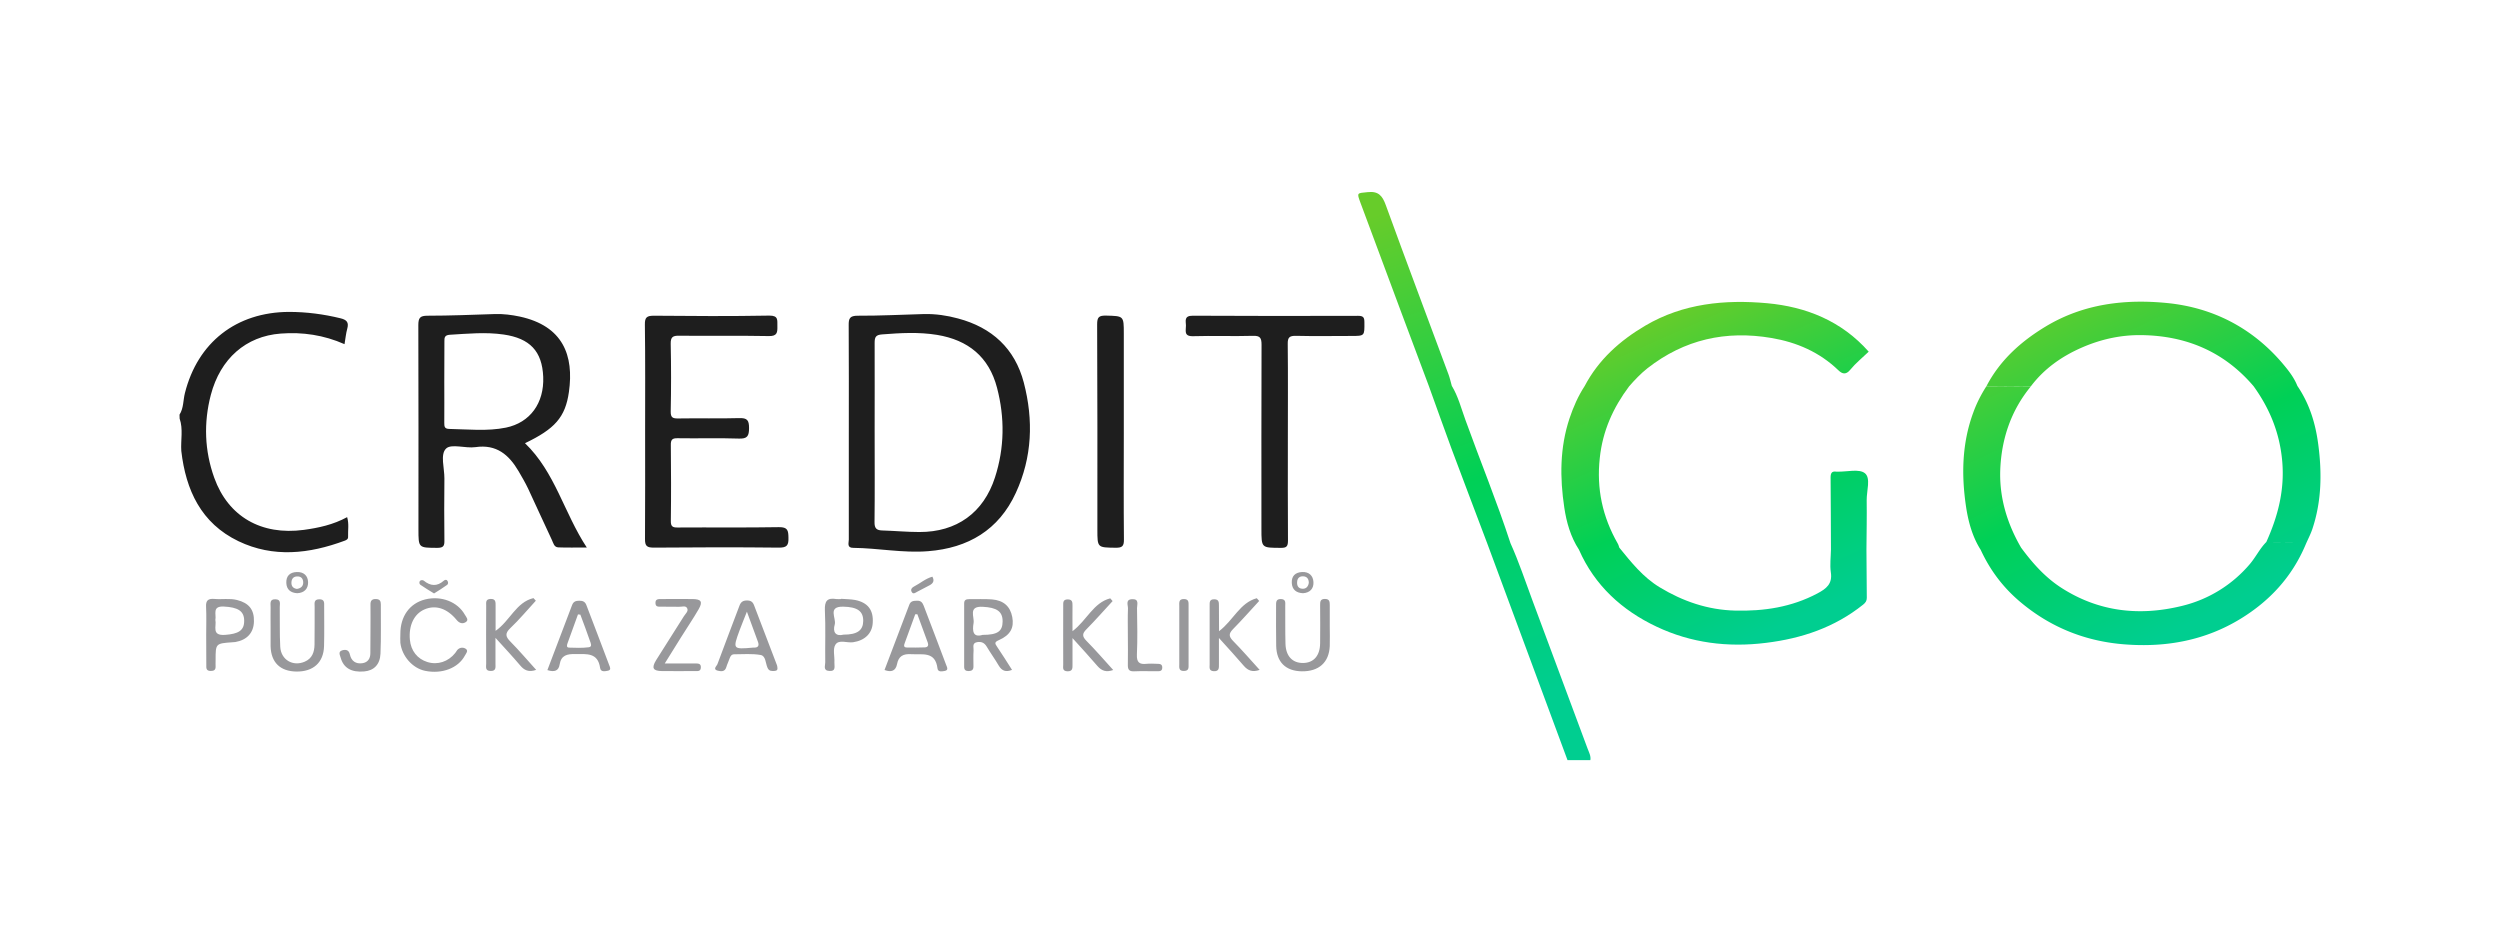 <svg xmlns="http://www.w3.org/2000/svg" xml:space="preserve" width="210" height="80" style="enable-background:new 0 0 210 80"><style>.st0{fill:#1e1e1e}.st4{fill:#98989b}</style><g id="Layer_1"><path d="M15.08 34.83c.35-.55.3-1.2.45-1.8 1.07-4.27 4.32-6.81 8.74-6.83 1.48 0 2.92.19 4.35.54.53.13.69.36.55.87-.11.4-.15.83-.23 1.3-1.74-.77-3.53-1.03-5.36-.89-2.93.22-5.07 2.11-5.87 5.15-.61 2.34-.53 4.69.29 6.97 1.17 3.25 3.94 4.85 7.52 4.37 1.24-.17 2.46-.43 3.64-1.07.17.56.06 1.11.08 1.65.01.2-.13.27-.29.33-2.97 1.1-5.98 1.45-8.92.04-3.14-1.51-4.42-4.29-4.8-7.58-.06-.91.17-1.83-.14-2.72-.01-.11-.01-.22-.01-.33zM71.3 36.25c0-2.98.01-5.95-.01-8.92-.01-.58.09-.81.76-.81 1.86.01 3.72-.09 5.58-.14.96-.02 1.92.12 2.84.37 2.85.76 4.78 2.52 5.53 5.39.82 3.14.71 6.27-.67 9.26-1.43 3.12-4.01 4.64-7.37 4.9-2.1.17-4.19-.26-6.29-.28-.55 0-.37-.42-.37-.69v-9.08zm2.17.03c0 2.52.02 5.04-.01 7.57-.01.52.16.7.66.71 1.04.03 2.07.13 3.11.13 3.12.01 5.39-1.61 6.35-4.59.8-2.48.83-5.01.17-7.53-.68-2.6-2.43-4.01-5.04-4.44-1.54-.25-3.07-.16-4.61-.04-.53.04-.63.22-.63.71.01 2.49 0 4.98 0 7.48zM44.1 37.23c2.53 2.43 3.27 5.84 5.19 8.76-.89 0-1.64.02-2.39-.01-.36-.01-.42-.37-.54-.62-.68-1.44-1.33-2.89-2-4.32-.24-.5-.52-.98-.8-1.46-.81-1.38-1.86-2.28-3.62-2.02-.84.12-2.03-.31-2.47.12-.51.49-.13 1.65-.14 2.52-.02 1.73-.02 3.46 0 5.18.01.45-.06.64-.59.64-1.59-.01-1.59.02-1.59-1.57 0-5.71.01-11.43-.01-17.14 0-.62.15-.79.78-.79 1.89 0 3.78-.08 5.67-.14.7-.02 1.39.07 2.06.21 3.66.79 4.57 3.28 4.14 6.33-.3 2.15-1.21 3.12-3.69 4.31zm-6.78-5.2c0 1.17.01 2.34 0 3.5 0 .3.02.49.41.5 1.59.03 3.19.21 4.77-.11 2.03-.42 3.22-2.06 3.13-4.27-.09-2.15-1.12-3.23-3.32-3.55-1.52-.22-3.02-.07-4.53.02-.42.03-.46.23-.45.56-.01 1.12-.01 2.24-.01 3.35zM54.19 36.19c0-2.98.02-5.95-.02-8.93-.01-.61.17-.74.76-.74 3.23.03 6.45.05 9.68-.01.79-.01.68.38.69.87.01.53 0 .87-.73.85-2.5-.05-5.01 0-7.52-.03-.55-.01-.72.12-.71.69.04 1.89.04 3.77 0 5.66-.01.51.15.61.63.6 1.71-.03 3.41.02 5.12-.03.68-.02.83.18.83.83 0 .68-.14.92-.87.89-1.7-.06-3.41 0-5.12-.03-.45-.01-.59.11-.58.57.02 2.13.03 4.25 0 6.38-.01.48.17.56.6.55 2.83-.02 5.65.02 8.48-.03.74-.01.79.28.8.88.02.64-.12.85-.82.84-3.49-.04-6.98-.03-10.48 0-.59 0-.76-.13-.75-.74.02-3.01.01-6.04.01-9.07zM108.18 37.11c0 2.76-.01 5.52.01 8.29 0 .48-.1.63-.61.62-1.62-.01-1.62.02-1.62-1.6 0-5.15-.01-10.31.01-15.46 0-.58-.12-.77-.73-.75-1.68.05-3.36-.02-5.03.03-.8.02-.58-.49-.59-.9-.01-.39-.17-.82.57-.82 4.63.03 9.27.02 13.9.01.44 0 .52.15.52.54.01 1.15.03 1.15-1.11 1.15-1.54 0-3.09.03-4.63-.01-.56-.01-.71.13-.7.69.03 2.73.01 5.47.01 8.21zM94.4 36.31c0 3-.02 6.01.01 9.01.01.57-.16.7-.71.69-1.52-.02-1.52 0-1.52-1.53 0-5.74.01-11.48-.02-17.23 0-.6.14-.75.74-.74 1.49.04 1.5.01 1.5 1.5v8.3z" class="st0"/><linearGradient id="SVGID_1_" x1="171.887" x2="187.565" y1="22.844" y2="55.768" gradientUnits="userSpaceOnUse"><stop offset=".029" style="stop-color:#67cc2a"/><stop offset=".498" style="stop-color:#00d056"/><stop offset=".873" style="stop-color:#00ce90"/></linearGradient><path d="M194.73 37.31c-.23-1.76-.74-3.41-1.75-4.89-.3-.76-.82-1.39-1.33-1.99-2.52-2.91-5.77-4.58-9.56-4.97-3.57-.36-7.08.05-10.26 1.97-2.07 1.25-3.82 2.82-4.96 4.99 1.24.01 2.49.02 3.73.02 1.11-1.47 2.58-2.5 4.24-3.23 1.59-.7 3.27-1.08 5.01-1.06 3.77.04 6.97 1.38 9.45 4.29 1.37 1.9 2.21 3.96 2.41 6.35.2 2.41-.37 4.59-1.34 6.74.84 0 1.67 0 2.51.01-.84 0-1.67-.01-2.51-.01-.55.55-.88 1.26-1.39 1.86a10.79 10.79 0 0 1-5.67 3.5c-3.56.88-6.99.52-10.15-1.51-1.37-.88-2.43-2.08-3.39-3.38-1.17-2.02-1.83-4.19-1.75-6.52.1-2.59.89-4.98 2.57-7.02-1.24-.01-2.49-.02-3.73-.02-.44.69-.82 1.42-1.1 2.2-.96 2.59-1.01 5.26-.61 7.94.19 1.25.53 2.51 1.23 3.61.81 1.75 1.93 3.23 3.44 4.47 2.54 2.1 5.46 3.23 8.69 3.47 3.42.26 6.71-.32 9.71-2.16 2.46-1.51 4.3-3.52 5.43-6.17.19-.45.42-.88.58-1.34.79-2.35.82-4.74.5-7.15z" style="fill:url(#SVGID_1_)"/><linearGradient id="SVGID_00000105410937023905457690000018197997929764797876_" x1="115.514" x2="132.374" y1="16.545" y2="64.004" gradientUnits="userSpaceOnUse"><stop offset=".029" style="stop-color:#67cc2a"/><stop offset=".498" style="stop-color:#00d056"/><stop offset=".873" style="stop-color:#00ce90"/></linearGradient><path d="M133.36 62.89c-1.54-4.15-3.09-8.29-4.63-12.44-.6-1.61-1.14-3.25-1.85-4.82-1.14-3.5-2.54-6.9-3.79-10.37-.35-.96-.6-1.96-1.14-2.85-.09-.32-.16-.65-.28-.97-1.75-4.73-3.54-9.46-5.26-14.2-.29-.8-.62-1.2-1.53-1.1-.89.09-.92.03-.61.87 1.14 3.08 2.29 6.16 3.44 9.24.77 2.06 1.54 4.12 2.31 6.17.64 1.76 1.26 3.53 1.91 5.28.99 2.66 2.01 5.32 3.01 7.98 2.24 6.06 4.49 12.12 6.73 18.17h1.92c.06-.34-.11-.64-.23-.96z" style="fill:url(#SVGID_00000105410937023905457690000018197997929764797876_)"/><linearGradient id="SVGID_00000018209996356352853120000016356425798555194291_" x1="139.229" x2="152.751" y1="25.406" y2="55.783" gradientUnits="userSpaceOnUse"><stop offset=".029" style="stop-color:#67cc2a"/><stop offset=".498" style="stop-color:#00d056"/><stop offset=".873" style="stop-color:#00ce90"/></linearGradient><path d="M156.65 39.75c-.48-.39-1.52-.11-2.31-.13h-.08c-.39-.06-.49.12-.49.49.02 2.02.02 4.03.03 6.05-.01.64-.1 1.29-.01 1.91.15.98-.38 1.38-1.13 1.78-2.17 1.15-4.48 1.5-6.91 1.44-2.31-.06-4.39-.78-6.34-1.96-1.4-.85-2.39-2.1-3.39-3.33-.04-.12-.07-.25-.14-.36-1.27-2.23-1.78-4.58-1.5-7.16.24-2.28 1.12-4.23 2.46-6.02.48-.55.97-1.07 1.55-1.53 3.1-2.42 6.58-3.19 10.41-2.54 2.13.36 4.04 1.19 5.62 2.71.31.3.63.42 1-.04.45-.55 1.02-1.01 1.55-1.52-2.29-2.59-5.27-3.77-8.53-4.07-3.54-.32-7.05.01-10.23 1.88-2.14 1.26-3.93 2.86-5.1 5.08-.55.84-.95 1.76-1.27 2.71-.82 2.46-.82 4.99-.44 7.5.18 1.22.53 2.46 1.23 3.53 1.32 3.01 3.62 5.1 6.52 6.47 2.89 1.37 5.98 1.76 9.19 1.36 3.02-.37 5.77-1.3 8.16-3.21.21-.17.31-.32.31-.57l-.03-4.06c.01-1.38.04-2.76.02-4.14-.01-.79.36-1.86-.15-2.27z" style="fill:url(#SVGID_00000018209996356352853120000016356425798555194291_)"/><path d="M85.01 56.27c-.52.21-.85.08-1.11-.35-.32-.55-.7-1.07-1.02-1.61-.19-.32-.45-.43-.8-.37-.45.08-.28.44-.3.7-.03.45-.01.9-.01 1.35 0 .27-.13.37-.39.38-.26 0-.39-.08-.39-.36v-5.33c0-.29.17-.35.42-.35.64.01 1.28-.03 1.91.02.99.08 1.54.59 1.71 1.48.17.9-.15 1.51-1.12 1.94-.37.16-.36.27-.16.55.43.63.83 1.28 1.26 1.95zm-2.47-2.94c1.26 0 1.67-.3 1.68-1.12.01-.86-.5-1.18-1.67-1.24-1.26-.07-.68.85-.77 1.37-.11.65-.06 1.24.76.99zM33.63 53.27c-.01-1.5.78-2.59 2.09-2.92 1.34-.33 2.72.2 3.33 1.29.11.19.36.44.07.62-.25.16-.52.11-.76-.18-.81-.99-1.78-1.29-2.7-.89-.87.37-1.34 1.34-1.23 2.54.08.93.63 1.62 1.47 1.88.86.27 1.76-.03 2.34-.76.07-.08.11-.18.18-.26.22-.23.51-.23.72-.08.22.16 0 .39-.09.56-.56 1.05-1.92 1.57-3.34 1.28-1.06-.22-1.95-1.23-2.08-2.36-.02-.24 0-.48 0-.72zM22.73 52.68c0-.56-.01-1.12 0-1.67.01-.29-.12-.69.41-.67.48.01.36.38.36.64.02 1.12-.02 2.23.04 3.35.06 1.1 1.07 1.68 2.06 1.25.63-.27.81-.82.82-1.43.02-1.06 0-2.13.01-3.19 0-.27-.09-.61.38-.62.47-.01.42.3.42.59 0 1.12.02 2.23-.01 3.35-.04 1.38-.91 2.15-2.33 2.13-1.35-.02-2.12-.76-2.16-2.12-.01-.55.01-1.08 0-1.61zM111.7 52.6c0 .56.02 1.12 0 1.67-.06 1.37-.91 2.14-2.35 2.12-1.35-.02-2.12-.77-2.15-2.13-.02-1.12-.01-2.23-.01-3.35 0-.3-.03-.61.42-.59.42.02.35.32.35.57.01 1.06-.01 2.13.02 3.19.03 1.04.59 1.62 1.48 1.61.89-.01 1.42-.61 1.43-1.66.01-1.06.01-2.13 0-3.19 0-.28 0-.53.4-.53.39 0 .41.23.41.52v1.77zM45.04 56.27c-.64.22-1.01.03-1.35-.38-.62-.73-1.27-1.43-2.07-2.31v2.18c0 .28.07.61-.4.6-.49 0-.38-.35-.38-.62-.01-1.62-.01-3.24 0-4.86 0-.25-.07-.55.36-.57.46-.02.43.29.43.59v2.09c1.21-.84 1.72-2.4 3.18-2.75.07.07.13.15.2.22-.71.77-1.38 1.58-2.14 2.3-.47.45-.41.72.02 1.15.72.73 1.39 1.52 2.15 2.36zM90.09 53.02c1.21-.92 1.75-2.39 3.17-2.76.07.08.14.15.2.23-.73.79-1.44 1.6-2.2 2.37-.37.37-.36.6 0 .97.76.77 1.47 1.59 2.25 2.45-.59.21-.97.07-1.32-.33-.63-.74-1.3-1.46-2.1-2.35v2.21c0 .3.03.59-.43.58-.44-.02-.35-.32-.35-.56-.01-1.65 0-3.29 0-4.94 0-.27-.03-.54.38-.54.4 0 .4.25.4.53-.01.66 0 1.34 0 2.14zM102.4 53.02c1.21-.92 1.75-2.39 3.17-2.77.07.08.14.15.2.23-.73.79-1.44 1.6-2.2 2.37-.36.37-.36.6-.01.97.76.77 1.47 1.59 2.25 2.45-.59.21-.97.07-1.32-.33-.63-.74-1.3-1.46-2.1-2.35v2.21c0 .3.03.6-.43.58-.43-.02-.35-.32-.35-.56v-4.94c0-.27-.03-.54.38-.54.4 0 .4.25.4.53.01.67.01 1.35.01 2.15zM45.98 56.29c.7-1.84 1.39-3.64 2.07-5.45.11-.3.3-.38.61-.38.3 0 .49.08.6.38.64 1.69 1.29 3.36 1.92 5.05.06.15.18.39-.11.45-.25.05-.61.13-.66-.23-.19-1.32-1.14-1.16-2.08-1.17-.69-.01-1.19.09-1.32.87-.08.54-.43.67-1.03.48zm2.77-4.66c-.07-.01-.13-.01-.2-.02-.29.81-.59 1.62-.88 2.43-.05.15-.11.35.13.36.55.02 1.11.04 1.66-.03.3-.04.17-.33.1-.52-.26-.75-.53-1.48-.81-2.22zM65.3 56.05c.04.2-.04.3-.24.31-.24.01-.46.03-.59-.27-.17-.38-.14-.99-.57-1.07-.72-.13-1.48-.06-2.22-.06-.22 0-.32.14-.39.34-.08.25-.21.49-.28.74-.12.41-.44.36-.71.3-.46-.11-.1-.39-.04-.54.6-1.64 1.24-3.27 1.85-4.91.12-.33.3-.45.64-.45.31 0 .48.11.59.4.64 1.68 1.28 3.37 1.93 5.05.02.06.02.11.03.16zm-2.56-4.67c-.26.67-.45 1.11-.61 1.55-.59 1.61-.58 1.62 1.12 1.47h.08c.39.01.45-.2.33-.51-.28-.76-.55-1.52-.92-2.51zM74.3 56.28c.69-1.83 1.39-3.65 2.08-5.48.12-.32.35-.33.63-.34.33-.02.47.14.58.42.63 1.66 1.27 3.32 1.89 4.98.07.18.22.44-.13.5-.22.04-.56.11-.6-.21-.18-1.47-1.27-1.14-2.22-1.2-.67-.04-1.05.17-1.18.84-.11.55-.46.71-1.05.49zm2.76-4.68h-.18c-.29.8-.59 1.61-.88 2.41-.07.19-.12.38.18.38.5.01 1 .01 1.51-.01.25-.01.32-.17.25-.38-.29-.79-.59-1.6-.88-2.4zM17.32 53.36c0-.8.03-1.59-.01-2.39-.03-.54.18-.7.69-.66.63.06 1.27-.07 1.91.09 1 .25 1.45.81 1.42 1.81-.02.94-.58 1.55-1.56 1.72-.08.01-.16.02-.24.02-1.42.1-1.42.1-1.42 1.5 0 .19-.01.37 0 .56 0 .28-.16.35-.41.35-.27 0-.38-.12-.37-.38-.01-.87-.01-1.74-.01-2.62zm.77-1.29c.12.52-.36 1.34.81 1.26 1.13-.08 1.62-.37 1.61-1.19 0-.82-.53-1.13-1.71-1.19-1.01-.05-.61.66-.71 1.12zM70.65 50.3c.4.03.8.03 1.19.1 1.07.22 1.54.85 1.47 1.92-.05.9-.68 1.49-1.66 1.63-.51.07-1.19-.26-1.48.21-.23.37-.05.98-.08 1.48-.02.3.17.76-.43.72-.55-.03-.33-.46-.34-.72-.02-1.46.04-2.92-.03-4.37-.03-.77.18-1.08.96-.95.13.02.27 0 .4 0v-.02zm.21 3.01c1.16 0 1.64-.36 1.65-1.15.01-.83-.5-1.18-1.69-1.2-1.33-.02-.56.97-.7 1.49-.19.64.07 1.03.74.86zM55.84 55.73h2.56c.25 0 .5 0 .47.36-.02.32-.27.28-.47.28-.93 0-1.86.01-2.79 0-.76-.01-.9-.25-.5-.91.77-1.24 1.57-2.46 2.34-3.7.13-.21.42-.43.26-.69-.13-.22-.44-.09-.67-.1-.51-.01-1.01 0-1.52-.01-.21 0-.45.03-.46-.29-.02-.36.24-.35.49-.35.88 0 1.76-.01 2.63 0 .72.01.87.22.51.85-.46.8-.99 1.57-1.48 2.36l-1.37 2.2zM31.12 52.86c0-.69.01-1.38 0-2.07-.01-.33.12-.48.46-.47.32.01.41.16.41.45-.01 1.38.03 2.76-.03 4.14-.04.92-.56 1.42-1.36 1.49-1.08.1-1.75-.29-1.99-1.17-.06-.21-.22-.49.13-.6.31-.09.57-.04.65.35.12.55.5.81 1.05.73.46-.07.67-.39.67-.85v-.16c.01-.62.01-1.23.01-1.84zM94.74 53.34c0-.74-.02-1.49.01-2.23.01-.28-.24-.76.36-.78.6-.02.4.45.4.75.02 1.3.05 2.6-.01 3.9-.03.66.21.85.82.78.29-.03.58-.01.88 0 .23 0 .44.02.43.33-.01.32-.25.29-.46.29-.64.01-1.28-.02-1.91.01-.45.02-.53-.19-.52-.57.02-.84 0-1.66 0-2.48zM99.06 53.31v-2.39c0-.28-.07-.61.4-.6.41.01.38.28.38.55v4.94c0 .26.04.54-.37.55-.48.02-.41-.3-.41-.59v-2.46zM109.46 49.83c-.56-.02-.92-.29-.95-.86-.03-.58.29-.89.86-.92.58-.03.93.3.96.84.03.54-.28.9-.87.94zm.48-.87c0-.33-.15-.53-.46-.55-.31-.02-.5.15-.52.46-.03.3.08.55.4.58.33.04.53-.16.58-.49zM24.97 49.83c-.55-.03-.9-.3-.92-.87-.02-.58.3-.89.88-.91.59-.02.93.31.95.85.01.55-.31.9-.91.93zm-.03-.36c.31-.05.54-.21.53-.56-.01-.32-.19-.5-.5-.49-.31 0-.48.19-.49.51-.01.3.13.49.46.54zM36.46 49.85c-.4-.25-.78-.47-1.15-.73-.1-.07-.12-.26 0-.35.06-.05.22-.05.28 0 .57.47 1.13.51 1.7 0 .07-.06.2-.11.28 0 .1.12.09.29-.01.36-.34.25-.71.47-1.1.72zM78.32 48.44c.19.34.07.56-.23.72-.35.18-.7.37-1.05.55-.15.08-.34.25-.47-.01-.1-.2.05-.36.22-.44.51-.26.95-.66 1.53-.82z" class="st4"/></g></svg>